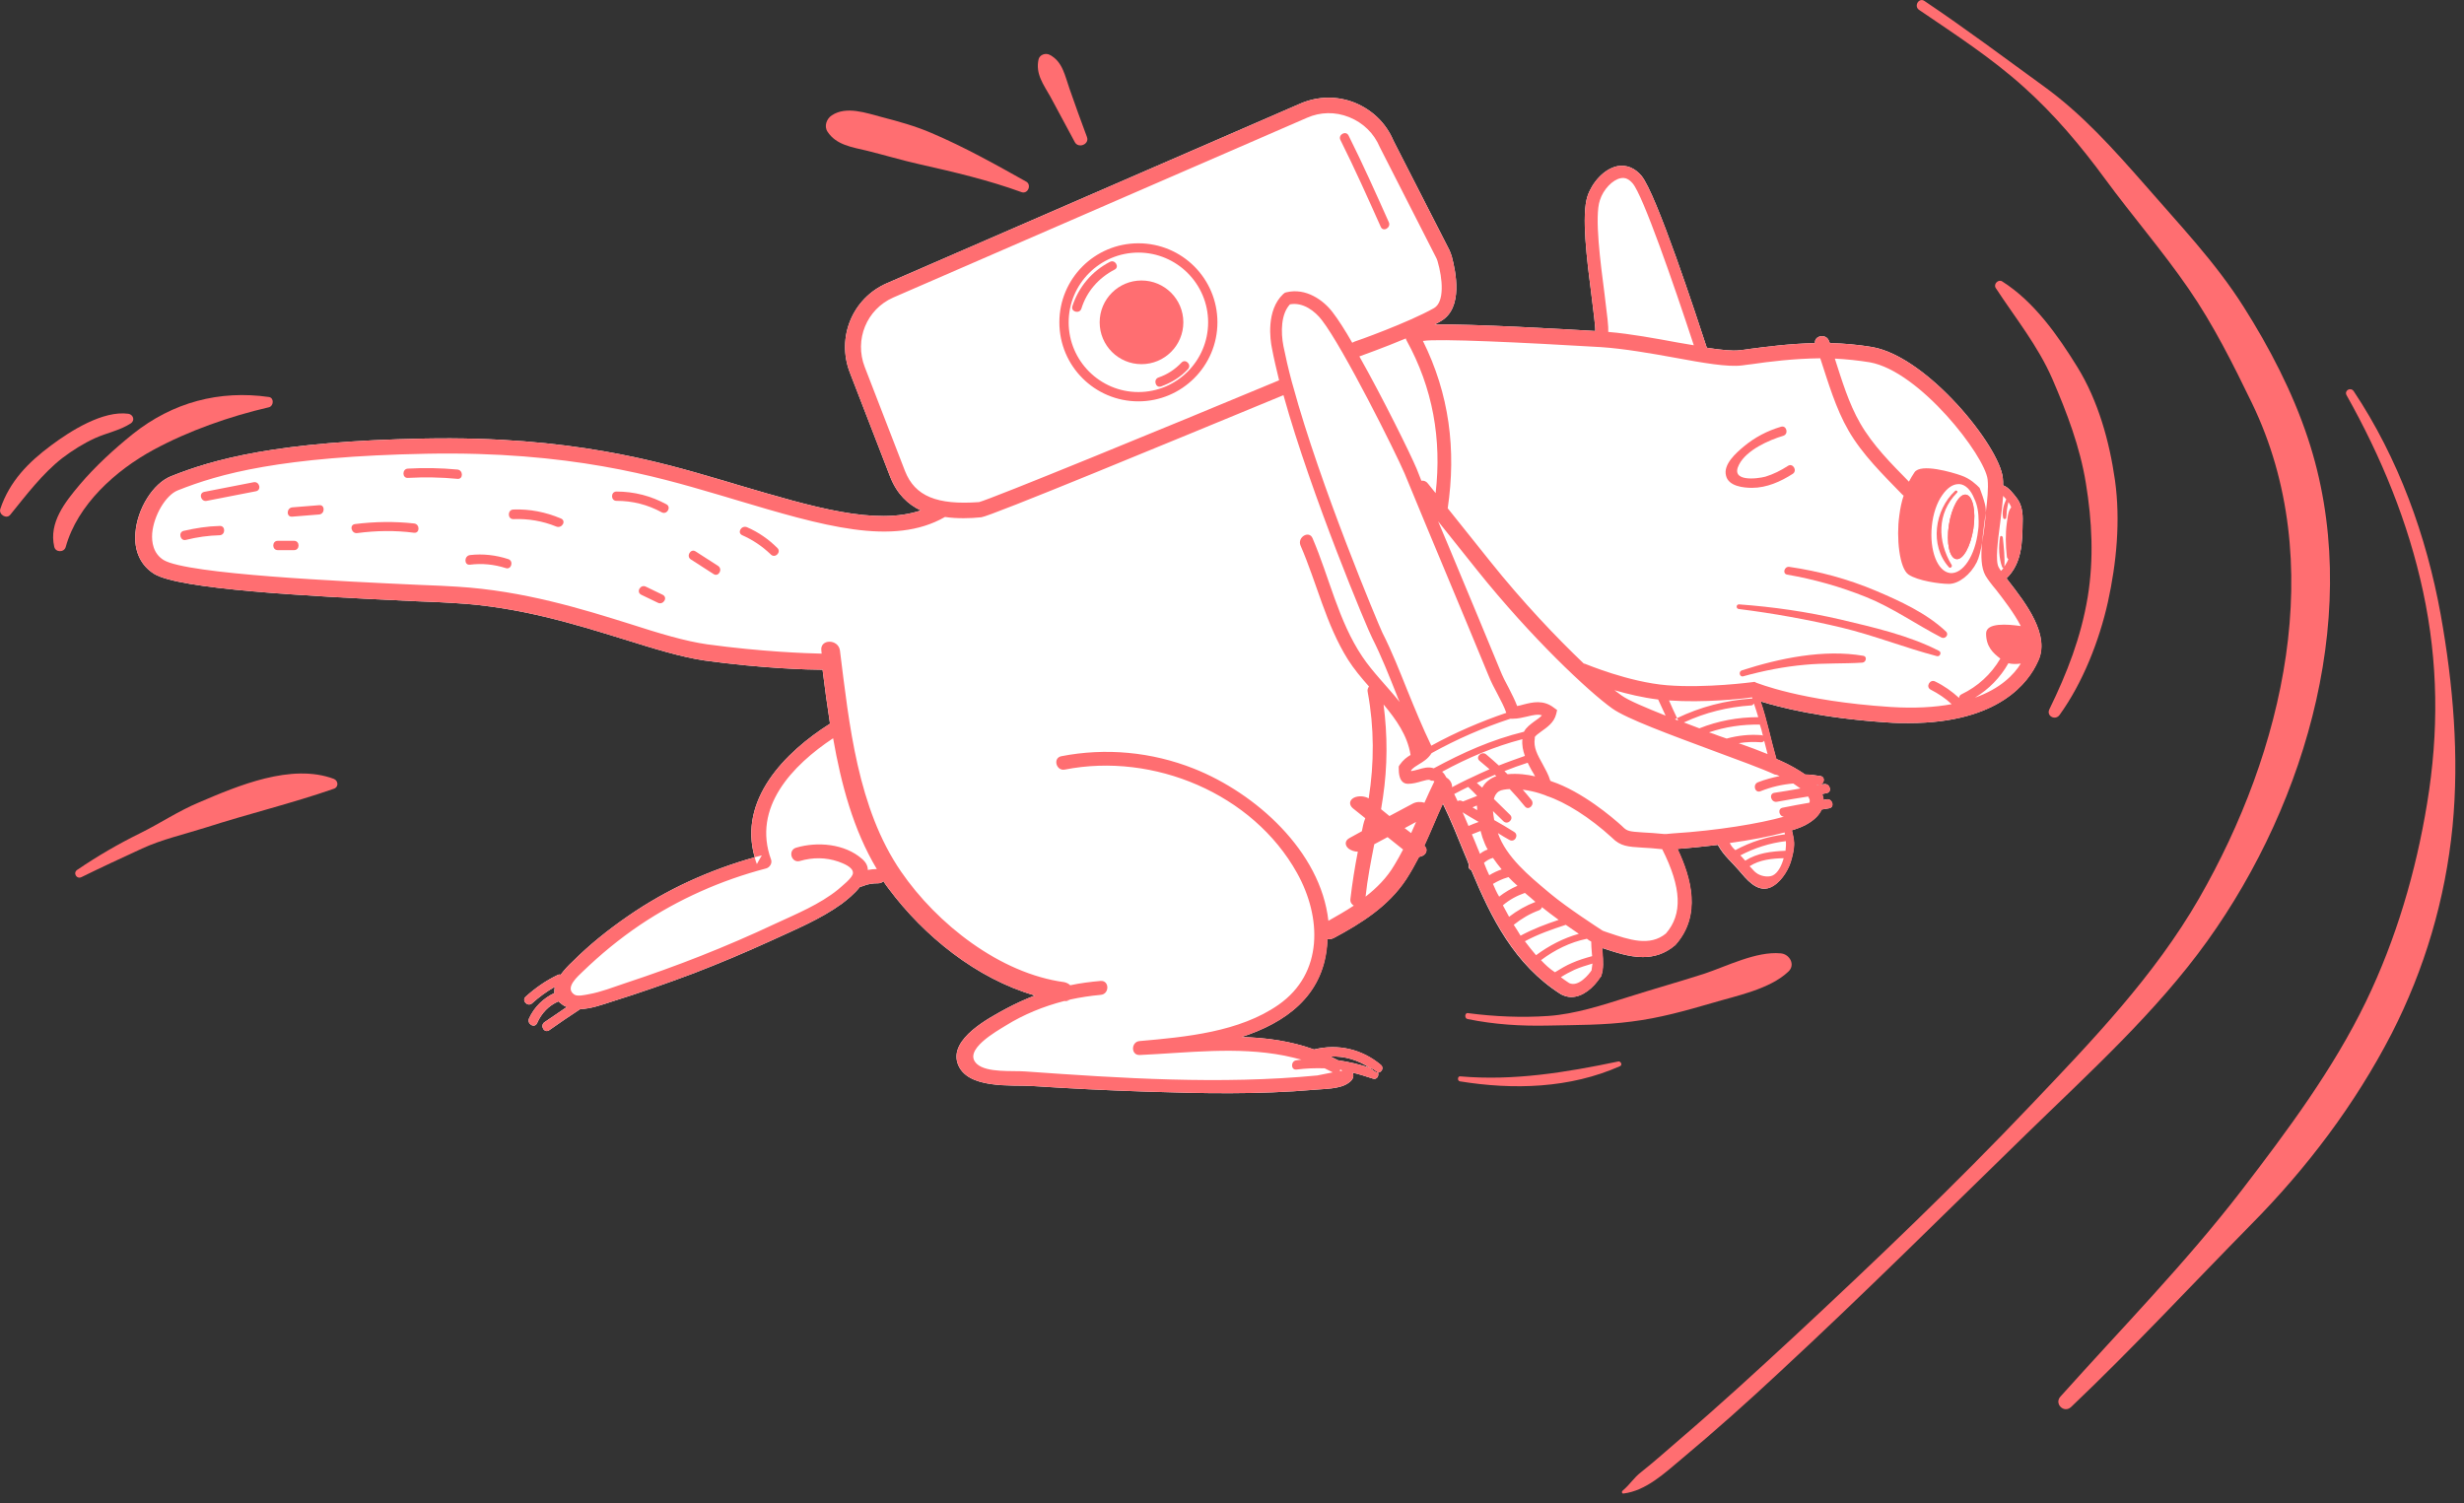 <?xml version="1.0" encoding="utf-8"?>
<!-- Generator: Adobe Illustrator 23.0.1, SVG Export Plug-In . SVG Version: 6.00 Build 0)  -->
<svg version="1.1" id="Capa_1" xmlns="http://www.w3.org/2000/svg" xmlns:xlink="http://www.w3.org/1999/xlink" x="0px" y="0px"
	 viewBox="0 0 795 485" style="enable-background:new 0 0 795 485;" xml:space="preserve">
<rect x="0" y="0" width="795" height="485" fill="#333333" stroke="none"/>
<style type="text/css">
	.st0{fill:#FFFFFF;}
	.st1{fill:#FF6E71;}
</style>
<g>
	<g>
		<path class="st0" d="M648,187.4c-0.2-0.3-0.4-0.5-0.6-0.8c5-4.9,5.1-11.5,5.2-18.2c0.1-2.8-0.2-5.5-1.9-7.7
			c-1.1-1.4-2.6-3.5-4.4-4.1c0-0.8,0-1.7-0.1-2.4c-1.1-10.3-24.3-39-42-42.2c-4.7-0.8-9.3-1.2-13.8-1.3c-0.1-0.2-0.2-0.5-0.3-0.7
			c-0.9-2.5-4.8-1.7-4.5,0.7c-8.4,0.2-15.8,1.2-21.2,1.9c-1.1,0.2-2.2,0.3-3.1,0.4c-2.3,0.3-6.1-0.1-10.6-0.8
			c-3.2-9.8-16.3-49.8-21.1-55.5c-2.1-2.5-4.8-3.6-7.7-3.1c-4.5,0.9-8.3,5.5-9.7,9.7c-2,6.1-0.2,20.5,1.3,32.1
			c0.6,4.8,1.3,10.2,1.2,11.4c-10.2-0.6-39.5-2.3-51.8-2.1c0.7-0.4,1.4-0.7,2-1.1c7.3-4.2,4.8-16,3.5-20.9c-0.2-0.7-0.5-1.4-0.8-2.1
			l-18-35.2c-2.4-5.7-6.9-10-12.6-12.3c-5.6-2.2-11.8-2.1-17.4,0.3l-133.5,58c-11,4.8-16.3,17.4-11.9,28.8l13,33.6
			c2.2,5.6,5.7,8.9,9.9,10.9c-14.6,4.9-34.5-1-58.9-8.2c-2.1-0.6-4.2-1.3-6.4-1.9c-19-5.6-47.7-14-94.8-13.1
			c-47.7,0.9-68.2,6.7-81.9,12.2c-5.7,2.3-10.8,10.4-11.4,18.2c-0.5,5.9,1.7,10.6,6.1,13.3c8.2,4.9,47.9,7.1,84.6,8.8
			c5.4,0.2,9.7,0.4,12.5,0.6c20.7,1.2,38.6,6.8,54.5,11.7c9.9,3.1,18.4,5.7,25.8,6.8c18.7,2.6,34.1,3,38.2,3
			c0.7,5.7,1.5,11.6,2.4,17.4c-14.7,9.3-29.6,24.6-24.3,43.1c-14.6,4.1-28.5,10.4-40.9,19c-6.4,4.4-12.5,9.3-18,14.8
			c-1.2,1.1-2.6,2.6-3.7,4.1c-0.3-0.1-0.7-0.1-1,0.1c-3.8,1.8-7.2,4.2-10.3,7c-1.4,1.3,0.7,3.4,2.1,2.1c2.2-2,4.7-3.8,7.3-5.3
			c-0.1,0.7-0.2,1.3-0.1,2c-3.6,1.7-6.5,4.5-8.2,8.2c-0.8,1.8,1.8,3.3,2.6,1.5c1.4-3.2,3.8-5.7,6.9-7c0.2,0.2,0.5,0.5,0.8,0.7
			c0.6,0.5,1.2,0.9,1.9,1.1c-2.4,1.6-4.8,3.3-7.2,4.9c-1.6,1.1-0.1,3.7,1.5,2.6c3.3-2.3,6.6-4.6,10-6.8c3.5-0.1,7.3-1.5,10.1-2.4
			c9-2.8,17.8-5.9,26.6-9.2c8.3-3.2,16.6-6.7,24.7-10.4c7.8-3.6,16.1-7,23-12c1.7-1.3,4.1-3.2,5.9-5.5c0.3,0,0.6-0.1,0.9-0.2
			c1.6-0.7,3.2-0.9,4.9-0.9c0.8,0,1.4-0.3,1.7-0.7c0.5,0.8,1.1,1.6,1.7,2.4c11.4,15.3,28.4,29.1,47.2,34.5c-3.1,1.2-6.2,2.6-9.2,4.2
			c-5.5,3-18.5,9.7-15.7,17.8c2.9,8.3,17.4,6.8,24,7.2c12.1,0.8,24.2,1.4,36.4,1.8c18.2,0.6,36.6,1,54.8-0.6
			c3.2-0.3,8.2-0.2,10.9-2.2c1.6-1.1,1.8-2.3,1.3-3.3c2.2,0.5,4.3,1.2,6.5,1.9c1.3,0.5,2.1-0.9,1.7-1.9h-0.1v0c-0.3,0-0.6-0.1-1-0.4
			c-0.5-0.4-1.1-0.8-1.6-1.2c-3.4-1.1-6.7-1.9-10.2-2.4c-0.2-0.1-0.4-0.2-0.6-0.3c-0.6-0.3-1.2-0.6-1.8-0.9
			c4.5-0.2,8.8,1.1,12.6,3.6c0.6,0.2,1.1,0.4,1.7,0.6c0.5,0.2,0.8,0.6,0.9,1c0,0,0,0,0,0c1.2,0,2.1-1.5,1-2.5
			c-6.1-5.1-13.8-6.9-21.5-5c0,0,0,0-0.1,0c-7.5-2.7-15.4-3.8-23.4-4c14.2-4.6,26.1-13.1,27.6-29.3c0.1-0.8,0.1-1.5,0.1-2.3
			c0.6,0.1,1.3,0,2-0.3c9-4.8,17.7-10.3,23.4-18.9c1.5-2.3,2.9-4.8,4.2-7.3c0.4-0.1,0.8-0.2,1.2-0.4c0.8-0.4,1.2-1.1,1.2-1.8
			c0-0.5-0.2-1-0.7-1.4c2.1-4.5,3.9-9.1,6-13.6c2.6,5.3,4.8,10.8,7,16.2c0.5,1.2,1,2.3,1.4,3.5c-0.3,0.8,0.1,1.5,0.8,1.8
			c6.4,15.3,13.8,30.4,28.9,40l0.2,0.1c1,0.5,2.1,0.8,3.1,0.8c3.7,0,7.2-3,9.4-6.4l0.2-0.2l0.1-0.3c0.8-2.3,0.6-4.9,0.4-7.4
			c0-0.5-0.1-1-0.1-1.5c0,0,0,0,0.1,0c4,1.3,8.5,2.9,13,2.9c3.6,0,7.1-1,10.4-3.8l0.2-0.2c8.4-9.5,5-21.6,0.6-30.9
			c4.2-0.3,8.7-0.8,13.1-1.3c0,0.1,0.1,0.2,0.1,0.3c1.8,3.2,4.2,5.1,6.6,7.9c2.4,2.8,5.8,7.2,10,5.6c3.1-1.2,5.7-5.1,6.7-8.2
			c0.6-2,1.2-4.3,1.1-6.4c-0.1-1.3-0.4-2.6-0.7-3.9c2.3-0.7,4.2-1.5,5.4-2.3c2.3-1.4,3.6-3,4.2-4.4c0.8-0.1,1.6-0.3,2.4-0.4
			c1.9-0.3,1.1-3.2-0.8-2.9c-0.3,0.1-0.6,0.1-1,0.2c0-0.6-0.2-1.3-0.4-1.9c0.5-0.1,0.9-0.2,1.4-0.3c1.9-0.3,1.1-3.2-0.8-2.9
			c-0.4,0-0.8,0.1-1.2,0.2c-0.2,0.1-0.3,0.1-0.5,0.1c0.2,0,0.4-0.1,0.5-0.1c1.3-0.5,1.6-2.6,0-2.8c-1.7-0.3-3.3-0.5-4.9-0.5
			c-2.2-1.5-4.9-3.1-8.3-4.6c-0.3-0.1-0.6-0.3-1-0.4c-1.8-6.2-3-12.5-5.1-18.6c6.1,1.9,19.5,5.4,40.9,6.8c2.5,0.2,4.8,0.2,7,0.2
			c29.3,0,38.7-13.5,41.5-19.7C661.8,205.1,653.5,194.5,648,187.4z M433.1,347.9c0,0,0,0-0.1-0.1
			C433.1,347.8,433.1,347.9,433.1,347.9z M586.6,253.3c0.1,0,0.2,0,0.3,0c-0.2,0-0.3,0.1-0.5,0.1c-0.1-0.1-0.1-0.2-0.2-0.2
			C586.3,253.2,586.5,253.2,586.6,253.3z"/>
		<path class="st1" d="M648,187.4c-0.2-0.3-0.4-0.5-0.6-0.8c5-4.9,5.1-11.5,5.2-18.2c0.1-2.8-0.2-5.5-1.9-7.7
			c-1.1-1.4-2.6-3.5-4.4-4.1l0,0c0-0.8,0-1.7-0.1-2.4c-1.1-10.3-24.3-39-42-42.2c-4.7-0.8-9.3-1.2-13.8-1.3
			c-0.1-0.2-0.2-0.5-0.3-0.7c-0.9-2.5-4.8-1.7-4.5,0.7c-8.4,0.2-15.8,1.2-21.2,1.9c-1.1,0.2-2.2,0.3-3.1,0.4
			c-2.3,0.3-6.1-0.1-10.6-0.8c-3.2-9.8-16.3-49.8-21.1-55.5c-2.1-2.5-4.8-3.6-7.7-3.1c-4.5,0.9-8.3,5.5-9.7,9.7
			c-2,6.1-0.2,20.5,1.3,32.1c0.6,4.8,1.3,10.2,1.2,11.4c-10.2-0.6-39.5-2.3-51.8-2.1c0.7-0.4,1.4-0.7,2-1.1c7.3-4.2,4.8-16,3.5-20.9
			c-0.2-0.7-0.5-1.4-0.8-2.1l-18-35.2c-2.4-5.7-6.9-10-12.6-12.3c-5.6-2.2-11.8-2.1-17.4,0.3l-133.5,58c-11,4.8-16.3,17.4-11.9,28.8
			l13,33.6c2.2,5.6,5.7,8.9,9.9,10.9c-14.6,4.9-34.5-1-58.9-8.2c-2.1-0.6-4.2-1.3-6.4-1.9c-19-5.6-47.7-14-94.8-13.1
			c-47.7,0.9-68.2,6.7-81.9,12.2c-5.7,2.3-10.8,10.4-11.4,18.2c-0.5,5.9,1.7,10.6,6.1,13.3c8.2,4.9,47.9,7.1,84.6,8.8
			c5.4,0.2,9.7,0.4,12.5,0.6c20.7,1.2,38.6,6.8,54.5,11.7c9.9,3.1,18.4,5.7,25.8,6.8c18.7,2.6,34.1,3,38.2,3
			c0.7,5.7,1.5,11.6,2.4,17.4c-14.7,9.3-29.6,24.6-24.3,43.1c0.8-0.2,1.5-0.4,2.3-0.6c-0.5,0.9-1.1,1.8-1.6,2.8
			c-0.3-0.7-0.5-1.4-0.7-2.2c-14.6,4.1-28.5,10.4-40.9,19c-6.4,4.4-12.5,9.3-18,14.8c-1.2,1.1-2.6,2.6-3.7,4.1
			c-0.3-0.1-0.7-0.1-1,0.1c-3.8,1.8-7.2,4.2-10.3,7c-1.4,1.3,0.7,3.4,2.1,2.1c2.2-2,4.7-3.8,7.3-5.3c-0.1,0.7-0.2,1.3-0.1,2
			c-3.6,1.7-6.5,4.5-8.2,8.2c-0.8,1.8,1.8,3.3,2.6,1.5c1.4-3.2,3.8-5.7,6.9-7c0.2,0.2,0.5,0.5,0.8,0.7c0.6,0.5,1.2,0.9,1.9,1.1
			c-2.4,1.6-4.8,3.3-7.2,4.9c-1.6,1.1-0.1,3.7,1.5,2.6c3.3-2.3,6.6-4.6,10-6.8c3.5-0.1,7.3-1.5,10.1-2.4c9-2.8,17.8-5.9,26.6-9.2
			c8.3-3.2,16.6-6.7,24.7-10.4c7.8-3.6,16.1-7,23-12c1.7-1.3,4.1-3.2,5.9-5.5c0.3,0,0.6-0.1,0.9-0.2c1.6-0.7,3.2-0.9,4.9-0.9
			c0.8,0,1.4-0.3,1.7-0.7c0.5,0.8,1.1,1.6,1.7,2.4c11.4,15.3,28.4,29.1,47.2,34.5c-3.1,1.2-6.2,2.6-9.2,4.2
			c-5.5,3-18.5,9.7-15.7,17.8c2.9,8.3,17.4,6.8,24,7.2c12.1,0.8,24.2,1.4,36.4,1.8c18.2,0.6,36.6,1,54.8-0.6
			c3.2-0.3,8.2-0.2,10.9-2.2c1.6-1.1,1.8-2.3,1.3-3.3c2.2,0.5,4.3,1.2,6.5,1.9c1.3,0.5,2.1-0.9,1.7-1.9c-0.3,0-0.7-0.1-1.1-0.4
			c-0.5-0.4-1.1-0.8-1.6-1.2c-3.4-1.1-6.7-1.9-10.2-2.4l0,0c-0.2-0.1-0.4-0.2-0.6-0.3c-0.6-0.3-1.2-0.6-1.8-0.9
			c4.5-0.2,8.8,1.1,12.6,3.6c0.6,0.2,1.1,0.4,1.7,0.6c0.5,0.2,0.8,0.6,0.9,1c1.2,0,2.2-1.5,1.1-2.5c-6.1-5.1-13.8-6.9-21.5-5
			c0,0,0,0-0.1,0c-7.5-2.7-15.4-3.8-23.4-4c14.2-4.6,26.1-13.1,27.6-29.3c0.1-0.8,0.1-1.5,0.1-2.3c0.6,0.1,1.3,0,2-0.3
			c9-4.8,17.7-10.3,23.4-18.9c1.5-2.3,2.9-4.8,4.2-7.3c0.4-0.1,0.8-0.2,1.2-0.4c0.8-0.4,1.2-1.1,1.2-1.8c0-0.5-0.2-1-0.7-1.4
			c2.1-4.5,3.9-9.1,6-13.6c2.6,5.3,4.8,10.8,7,16.2c0.5,1.2,1,2.3,1.4,3.5c-0.3,0.8,0.1,1.5,0.8,1.8c6.4,15.3,13.8,30.4,28.9,40
			l0.2,0.1c1,0.5,2.1,0.8,3.1,0.8c3.7,0,7.2-3,9.4-6.4l0.2-0.2l0.1-0.3c0.8-2.3,0.6-4.9,0.4-7.4c0-0.5-0.1-1-0.1-1.5c0,0,0,0,0.1,0
			c4,1.3,8.5,2.9,13,2.9c3.6,0,7.1-1,10.4-3.8l0.2-0.2c8.4-9.5,5-21.6,0.6-30.9c4.2-0.3,8.7-0.8,13.1-1.3c0,0.1,0.1,0.2,0.1,0.3
			c1.8,3.2,4.2,5.1,6.6,7.9c2.4,2.8,5.8,7.2,10,5.6c3.1-1.2,5.7-5.1,6.7-8.2c0.6-2,1.2-4.3,1.1-6.4c-0.1-1.3-0.4-2.6-0.7-3.9
			c2.3-0.7,4.2-1.5,5.4-2.3c2.3-1.4,3.6-3,4.2-4.4c0.8-0.1,1.6-0.3,2.4-0.4c1.9-0.3,1.1-3.2-0.8-2.9c-0.3,0.1-0.6,0.1-1,0.2l0,0
			c0-0.6-0.2-1.3-0.4-1.9c0.5-0.1,0.9-0.2,1.4-0.3c1.9-0.3,1.1-3.2-0.8-2.9c-0.7,0.1-1.5,0.3-2.2,0.4c-0.1-0.1-0.1-0.2-0.2-0.2
			c0.1,0,0.3,0,0.4,0.1c1.9,0.3,2.7-2.6,0.8-2.9c-1.7-0.3-3.3-0.5-4.9-0.5l0,0c-2.2-1.5-4.9-3.1-8.3-4.6c-0.3-0.1-0.6-0.3-1-0.4
			c-1.8-6.2-3-12.5-5.1-18.6c6.1,1.9,19.5,5.4,40.9,6.8c2.5,0.2,4.8,0.2,7,0.2c29.3,0,38.7-13.5,41.5-19.7
			C661.8,205.1,653.5,194.5,648,187.4z M433,347.8c0.1,0,0.1,0.1,0.1,0.1S433.1,347.9,433,347.8z M433.1,345.5c0,0-0.3,0-0.8,0.1
			C432.3,345.1,432.5,344.9,433.1,345.5z M645.3,169.1c0.4-3.1,0.8-6.2,1-9.1c0.3,0.3,0.6,0.7,1,1.1c-0.9,1.9-1.4,4-1,6
			c0.1,0.5,0.9,0.5,1,0c0.2-1.2,0.1-2.4,0.4-3.6c0.1-0.5,0.2-1,0.3-1.5c0.4,0.6,0.7,1.1,0.8,1.4c0,0.1,0.1,0.2,0.1,0.3
			c-1.1,1.3-1.1,3.2-1.4,5c-0.5,3.6-0.4,7.2,0,10.8c0,0.4,0.2,0.7,0.5,0.9c-0.3,0.8-0.8,1.6-1.3,2.4c0.2-3-0.2-6.4-0.5-9.4
			c-0.1-0.5-0.8-0.7-0.9-0.1c-0.5,3-0.4,6.8,0.7,9.7c0.1,0.2,0.3,0.3,0.4,0.3c-0.2,0.3-0.5,0.6-0.8,0.9c-0.3-0.4-0.5-0.8-0.7-1.1
			C643.7,181.1,644.6,174.5,645.3,169.1z M603.3,116.9c16.1,2.9,37.1,30.1,38,37.8c0.3,2.9-0.1,6.7-0.6,10.7c0-0.5,0-0.8,0-1
			c0-2-2-7-2-7c-1-1-3-3-6-4c-2.8-1-13-4-15-1c-0.6,0.9-1.2,1.9-1.8,3c-5.7-5.8-11.6-11.7-15.7-18.8c-3.7-6.4-5.9-13.8-8.2-20.9
			C595.8,115.9,599.6,116.3,603.3,116.9z M638.4,168.2c0,1,0,2-0.2,3.1c-0.9,8-4.9,14-9,13.6c-4.1-0.5-6.7-7.3-5.9-15.2
			c0.4-3.9,1.6-7.5,3.4-10c1.6-2.3,3.4-3.5,5.2-3.5c0.1,0,0.3,0,0.4,0c1.9,0.2,3.6,1.9,4.7,4.7C638,162.9,638.4,165.5,638.4,168.2z
			 M516.2,64.6c1.1-3.5,4.1-6.6,6.7-7.1c1.5-0.3,2.7,0.3,3.9,1.7c3.3,3.9,13.1,32.1,19.7,52.2c-1.7-0.3-3.5-0.6-5.3-0.9
			c-7.1-1.3-15.1-2.8-22.3-3.4c0.1-1.7-0.3-5-1.2-12.2C516.4,84.9,514.4,69.8,516.2,64.6z M292,152l-13-33.6
			c-3.4-8.8,0.6-18.6,9.2-22.4l133.5-58c4.3-1.9,9.1-2,13.6-0.2s8,5.2,9.9,9.7L463.3,83c0.2,0.4,0.4,0.8,0.5,1.2
			c1.7,5.8,2.3,13.2-1.1,15.2c-8.3,4.7-25.4,10.8-25.6,10.8c-0.3,0.1-0.6,0.3-0.8,0.4c-2.4-4.2-4.6-7.6-6.3-9.8c-3-4-8.7-8-14.9-6.5
			c-0.1,0-0.2,0-0.3,0.1h-0.1c-0.1,0-0.1,0.1-0.2,0.1c0,0-0.1,0-0.1,0.1c-0.1,0.1-0.2,0.1-0.3,0.2l-0.1,0.1
			c-5.5,5.2-4.2,14.7-3.6,17.5c0.6,3.2,1.4,6.6,2.3,10.3c-37.2,15.5-92.6,38.2-96.8,39.3C302.3,163,295.2,160.1,292,152z
			 M491.7,236.1L491.7,236.1c-10.5,2.6-19.7,6.7-29.1,11.8c-1.7-0.6-3.4-0.1-5.1,0.4c-0.7,0.2-1.5,0.4-2.2,0.5c0-0.1,0-0.2,0-0.3
			c0.7-0.8,1.5-1.3,2.5-1.9c1.3-0.8,2.9-1.7,4.1-3.6l0,0c8.1-4.5,16.6-8.2,25.4-11.1h0.9c1.6,0,3.1-0.4,4.5-0.7
			c2-0.5,3.5-0.8,4.8-0.4c-0.6,0.7-1.5,1.3-2.5,2C493.8,233.7,492.4,234.7,491.7,236.1z M495.3,250.5c-2.5-0.6-5.6-1-8.9-0.7
			c-0.3-0.3-0.7-0.7-1-1c2.5-1,5-1.9,7.5-2.7c0.4,0.9,0.9,1.7,1.3,2.5C494.6,249.2,494.9,249.8,495.3,250.5z M461.8,240.6
			c-2.8-5.8-5.3-11.9-7.7-17.8c-2.5-6.2-5-12.6-8.1-18.7c-1.2-2.5-20.1-47.5-28.8-79.5c-0.1-0.5-0.3-0.9-0.4-1.4
			c-1.1-4.1-2-8-2.7-11.5c-0.9-4.6-0.8-10.4,2.1-13.5c4.2-0.8,8.1,2.2,10.3,5.1c6.9,8.9,23.8,42.7,26.7,49.5
			c4.5,11,9.1,21.9,13.5,32.5s9,21.5,13.5,32.5c0.9,2.3,2,4.3,3,6.2c1.1,2.1,2.2,4.2,2.8,6C477.8,232.8,469.6,236.3,461.8,240.6z
			 M463.2,159.1l-2.5-3.1c-0.5-0.7-1.3-1-2.1-0.9c-0.5-1.3-1-2.5-1.5-3.8c-2.1-5-10.9-22.8-18.5-36.3c0.5-0.2,7.6-2.7,15-5.8
			c0,0.2,0.1,0.4,0.2,0.6C462.3,125.2,465.2,141.7,463.2,159.1z M280,280.7c0-1.3-0.6-2.5-1.9-3.6c-5.6-4.9-14.4-5.6-21.2-3.6
			c-2.8,0.8-1.6,5.1,1.2,4.3c4.1-1.2,8.3-1.2,12.4,0.2c1.3,0.5,4.8,1.7,4.7,3.7c0,1.5-3.7,4.3-4.8,5.3c-5.9,4.8-13.5,7.9-20.4,11.1
			c-15.7,7.4-31.8,13.7-48.2,19.1c-3.9,1.3-7.9,2.9-11.9,3.6c-1.1,0.2-3.6,0.8-4.6,0.1c-3.3-2.2,1.3-6,2.7-7.4
			c5.7-5.5,11.9-10.6,18.4-15c12.5-8.4,26.3-14.5,40.8-18.3c1.1-0.3,2-1.6,1.6-2.8c-6.2-16.9,6.9-30.5,20-39.2
			c2.6,14.8,6.5,29.5,14.1,42.2C281.9,280.4,281,280.5,280,280.7z M439.4,268.2l-4,2.2c-1.5,0.8-1.6,2.3-0.3,3.4c0.8,0.6,1.9,1,3,1
			l0,0c-1,5.1-1.8,10.2-2.4,15.3c-0.1,1,0.4,1.7,1.1,2.1c-2.7,1.8-5.4,3.3-8.2,4.9c-2.5-22.5-23.5-41.2-43.4-49.1
			c-13.6-5.4-28.5-6.8-42.8-4c-2.8,0.6-1.6,4.9,1.2,4.3c28.5-5.6,60.6,7.7,74.9,33.4c7.9,14.2,8.6,32.3-6,42.5
			c-12.6,8.8-30,10.4-44.8,11.7c-2.8,0.2-2.9,4.6,0,4.5c15.5-0.7,31.3-2.8,46.7,0.2c1.8,0.4,3.7,0.8,5.5,1.3
			c-0.5,0.1-1.1,0.1-1.6,0.2c-1.9,0.2-1.9,3.2,0,3c3.1-0.4,6.1-0.5,9.1-0.4c0.9,0.4,1.7,0.9,2.6,1.3c-2.1,0.4-4.5,0.9-5,1
			c-31.1,3-63.3,0.9-94.3-1.3c-4-0.3-12.3,0.5-15.5-2.4c-4.8-4.4,6.4-10.6,9.3-12.4c5.8-3.6,12.2-6.2,18.8-7.9l0,0
			c0.7-0.2,1.3-0.3,2-0.5l0,0c3.2-0.7,6.5-1.2,9.8-1.5c2.9-0.2,2.9-4.7,0-4.5c-3.3,0.3-6.6,0.7-9.8,1.4c-0.5-0.5-1.1-0.8-1.9-1
			c-20.8-2.8-41.1-18.8-52.7-35.7c-14-20.4-16.7-47.4-19.7-71.3c-0.5-3.8-6.5-3.8-6,0c0,0.3,0.1,0.7,0.1,1l0,0
			c-4.9-0.1-19.3-0.6-36.9-3c-7.1-1-15.4-3.5-25-6.6c-15.3-4.8-34.4-10.7-55.6-12c-2.9-0.2-7.2-0.4-12.6-0.6
			c-24.2-1.1-74.5-3.4-82.2-8c-3.4-2.1-3.9-5.8-3.7-8.6c0.5-5.8,4.4-12.4,8.3-13.9c13.3-5.3,33.2-10.9,80.1-11.8
			c46.3-0.9,74.5,7.4,93.2,12.9c2.2,0.6,4.3,1.3,6.4,1.9c28.5,8.5,51,15.2,67.8,5.6c2,0.3,4,0.4,6,0.4c1.9,0,3.9-0.1,5.7-0.3
			c2.7-0.2,61.4-24.5,97.5-39.4c9,32.4,27.3,75.9,28.6,78.3c3,5.9,5.5,12.3,7.9,18.3c0.3,0.8,0.6,1.6,1,2.4c-4-5-8.7-9.6-12.1-14.7
			c-7.7-11.5-10.6-25.5-16-38.1c-1.1-2.7-5-0.4-3.9,2.3c5.3,12.2,8.2,25.5,15.3,36.8c1.9,3,4.3,5.9,6.8,8.7
			c-0.4,0.5-0.6,1.2-0.4,1.9c2.1,11.4,2.1,22.8,0.3,34.2c-1.4-0.8-3.4-0.9-4.8-0.2c-1.5,0.8-1.6,2.3-0.3,3.4l4,3.2
			C439.9,265.5,439.7,266.8,439.4,268.2z M449.9,279.1c-2.4,4.1-5.7,7.4-9.3,10.2c0.6-5.7,1.7-11.3,2.8-16.9l4.3-2.3l5,4
			C451.8,275.8,450.9,277.5,449.9,279.1z M455.3,268.8l-2.1-1.6l3.7-2C456.4,266.4,455.8,267.6,455.3,268.8z M459.6,259
			c-1.3-0.4-2.7-0.3-3.8,0.3l-7.5,4l-2.7-2.2c0.2-1.3,0.4-2.5,0.6-3.8c1.5-10.1,1.5-20,0.2-30c4.1,4.9,7.7,10,8.7,16.2
			c0,0,0,0,0,0.1c-1.2,0.7-2.4,1.6-3.5,3.2l-0.3,0.5v0.6c0,1.2,0,5,3,5c1.5,0,3-0.4,4.3-0.8c1.1-0.3,2.4-0.7,2.8-0.4l0.4,0.2h0.5
			c0.2,0,0.3,0.1,0.5,0.2C461.7,254.4,460.6,256.7,459.6,259z M466.7,250.9c-0.4-0.7-0.8-1.4-1.4-1.9c8.3-4.5,16.7-8.1,25.9-10.5
			c-0.2,2,0.2,3.7,0.8,5.4c-2.8,1-5.7,2-8.4,3.1c-1.3-1.2-2.7-2.4-4.1-3.6c-1.5-1.2-3.6,0.9-2.1,2.1c1.1,0.9,2.1,1.8,3.2,2.7
			c-2,0.9-4.1,1.8-6.1,2.8l0,0c-0.4,0.2-0.7,0.3-1.1,0.5c-1.6,0.8-3.3,1.6-4.9,2.5C468.6,252.8,467.8,251.5,466.7,250.9z
			 M476.5,252.6c1.9-0.9,3.9-1.8,5.8-2.6c0.2,0.1,0.3,0.3,0.5,0.4c-1.9,0.7-3.5,1.9-4.5,3.6c0,0.1,0,0.1-0.1,0.1
			C477.6,253.6,477,253.1,476.5,252.6z M476.6,261.4c-0.5-0.3-1-0.6-1.5-0.9c0.5-0.2,1-0.4,1.4-0.6
			C476.6,260.5,476.6,260.9,476.6,261.4z M470.3,258.5c-0.4-0.8-0.7-1.5-1.1-2.3c1.5-0.8,3-1.6,4.5-2.3c1,1,2,1.9,2.9,2.9
			c-1.5,0.6-3.1,1.2-4.6,1.8c0,0-0.1-0.1-0.2-0.1C471.2,258.2,470.7,258.2,470.3,258.5z M473.8,266.5c-0.6-1.5-1.3-3-1.9-4.4
			c1.7,1.1,3.5,2.1,5.2,3.1l0,0l0,0C476,265.6,474.9,266,473.8,266.5z M476.8,273.8c-0.6-1.5-1.2-3-1.9-4.6c0.9-0.4,1.9-0.7,2.8-1.1
			c0.2,0.7,0.4,1.4,0.6,2.1c0.5,1.4,1,2.7,1.7,3.9c-0.9,0.3-1.8,0.8-2.5,1.4C477.3,275,477.1,274.4,476.8,273.8z M478.8,278.4
			c0.8-0.7,1.8-1.3,2.9-1.6c0.9,1.3,1.8,2.5,2.8,3.7c-1.4,0.5-2.7,1.1-4,1.9C479.9,281.1,479.3,279.8,478.8,278.4z M481.7,285.2
			c1.5-0.9,3-1.6,4.7-2.1c0.1,0,0.2-0.1,0.3-0.1c0.9,1,1.9,1.9,2.9,2.8c-2.1,0.9-4.1,2.1-5.9,3.5C482.9,288,482.3,286.6,481.7,285.2
			z M484.9,292.1c2.1-1.8,4.5-3.1,7.1-4c1.2,1,2.4,2,3.4,2.9c-3.1,1.2-5.9,2.8-8.5,4.8C486.2,294.6,485.6,293.3,484.9,292.1z
			 M488.4,298.4c2.5-2,5.2-3.6,8.2-4.7c0.5-0.2,0.8-0.6,0.9-1c1.6,1.3,3.5,2.7,5.4,4.1c-4.2,1.4-8.2,2.9-12.3,5.1
			C489.9,300.7,489.2,299.6,488.4,298.4z M492,303.7c4.3-2.3,8.6-3.8,13.2-5.3c1.5,1,2.9,2,4.2,2.9c-5,1.4-9.6,3.8-13.8,6.9
			C494.4,306.8,493.2,305.3,492,303.7z M497.2,309.8c4.4-3.3,9.4-5.8,14.8-6.9c0.5,0.4,1,0.7,1.4,0.9c0,1.2,0.1,2.4,0.2,3.6
			c0,0.4,0.1,0.8,0.1,1.1c-2.2,0.6-4.5,1.3-6.5,2.2c-1.9,0.8-3.7,1.9-5.5,3C500,312.6,498.6,311.3,497.2,309.8z M513.5,313.1
			c-0.8,1.2-4.2,5.5-7.2,4.1c-0.9-0.6-1.8-1.2-2.7-1.9c1.4-0.9,2.9-1.7,4.4-2.4c1.8-0.8,3.8-1.4,5.8-2
			C513.7,311.7,513.6,312.5,513.5,313.1z M537.5,301.2c-5.2,4.3-11.9,2-18.4-0.2c-0.7-0.2-1.4-0.5-2-0.7
			c-1.7-1.1-11.4-7.4-16.7-11.8l-1.2-1c-5.6-4.7-13.3-11-15.9-18.7c1.2,0.8,2.5,1.5,3.7,2.2c1.7,1,3.2-1.6,1.5-2.6
			c-2.1-1.3-4.2-2.6-6.4-3.8c-0.2-1-0.3-2-0.4-2.9c1.1,1.1,2.3,2.2,3.4,3.3c1.4,1.3,3.5-0.8,2.1-2.1c-1.7-1.7-3.5-3.4-5.2-5.1
			c0.1-0.5,0.3-0.9,0.5-1.3c0.6-1,1.4-1.5,2.7-1.7c0.6-0.1,1.3-0.2,1.9-0.2c1.7,1.8,3.3,3.6,4.9,5.6c1.2,1.5,3.3-0.6,2.1-2.1
			c-0.9-1.1-1.8-2.2-2.8-3.3c4.2,0.5,7.5,1.9,7.5,1.9l0.2,0.1c6.1,2,14,7,21,13.4l0.1,0.1c2.8,2.8,5.1,2.9,9.9,3.2
			c1.7,0.1,3.7,0.2,6.3,0.5C542.6,286.5,542.9,295,537.5,301.2z M558.1,272c6.6-0.9,12.8-2.1,17.7-3.4c0,0.2,0.1,0.4,0.1,0.6
			c-5.6,0.7-11,2.4-16,5.1C559.2,273.7,558.6,273,558.1,272z M571.9,282.5c-1.6,0.7-4.1,0.1-5.3-0.9c-0.6-0.4-1.1-1.1-1.6-1.6
			c-0.2-0.2-0.3-0.3-0.5-0.5c3.2-2.1,7.2-2.5,11-2.6C574.9,279.1,573.7,281.7,571.9,282.5z M576.1,274.4v0.1
			c-4.6,0.2-9.1,0.7-13,3.2c-0.3-0.3-0.6-0.7-0.9-1c-0.2-0.2-0.4-0.5-0.7-0.7c4.6-2.4,9.5-4,14.7-4.6
			C576.3,272.5,576.2,273.4,576.1,274.4z M574.2,250.4c-2.4,0.5-4.7,1.1-7,2c-1.8,0.7-1,3.6,0.8,2.9c3.5-1.4,7-2.2,10.6-2.5
			c0.9,0.6,1.6,1.1,2.3,1.6c-2.8,0.5-5.6,1-8.4,1.4c-1.9,0.3-1.1,3.2,0.8,2.9c3.4-0.6,6.7-1.2,10.1-1.7c0.3,0.5,0.5,1,0.5,1.3
			c0,0.2,0,0.4-0.1,0.7c-2.9,0.5-5.7,1-8.6,1.6c-1.8,0.3-1.2,2.9,0.4,2.9c-7.8,2.2-21.5,4.5-35.9,5.4c-0.4,0-0.7,0.1-1.1,0.1
			c-0.6,0.1-1.2,0.1-1.6,0.1c-2.8-0.3-5-0.4-6.7-0.5c-4.7-0.3-5.3-0.4-6.8-1.9l-0.1-0.1l-0.1-0.1c-3-2.7-12.8-11.1-22.7-14.4
			c-0.1,0-0.2-0.1-0.4-0.2c-0.6-2-1.6-3.7-2.5-5.4c-1.6-2.9-3-5.3-2.5-8.3v-0.3c0-0.4,1.3-1.3,2.1-1.9c1.8-1.3,4.1-2.8,4.8-5.6
			l0.3-1.3l-1.1-0.8c-3.4-2.6-6.9-1.7-9.7-1c-0.7,0.2-1.4,0.4-2.1,0.5c-0.7-1.9-1.7-3.8-2.7-5.8c-1-1.8-2-3.8-2.8-5.8
			c-4.5-11-9.1-21.9-13.5-32.5c-2.1-5.1-4.3-10.3-6.5-15.5l12.7,15.9c17.3,21.6,35.8,39,43.5,44.5c4.6,3.3,18.8,8.5,32.5,13.6
			c8.1,3,15.8,5.8,19.9,7.7C573.3,250,573.7,250.2,574.2,250.4z M520.9,222.7c4.2,1.2,9.1,2.4,14.1,3c0.8,1.7,1.6,3.5,2.4,5.2
			c-6.5-2.6-12-4.9-14.2-6.5C522.5,223.9,521.8,223.4,520.9,222.7z M565,225.4c-8.4,0.6-16.4,2.7-23.9,6.3c0.1,0.3,0.2,0.5,0.4,0.8
			c-0.4-0.1-0.7-0.3-1.1-0.4c0.2-0.1,0.5-0.3,0.7-0.4c-0.9-1.9-1.8-3.8-2.6-5.7c11.2,0.8,23.4-0.5,26.8-1c0,0.1,0.1,0.2,0.1,0.4
			C565.2,225.4,565.1,225.4,565,225.4z M565.9,227c0.5,1.5,1,3,1.4,4.4c-6.6,0-13,1.2-19,3.6c-1.7-0.6-3.3-1.3-5-1.9
			c6.9-3.2,14.1-5,21.8-5.5C565.4,227.6,565.7,227.3,565.9,227z M569.2,239c0.4,1.4,0.7,2.9,1.1,4.3c-2.7-1.1-5.9-2.3-9.3-3.5
			c2.4-0.4,4.8-0.5,7.2-0.3C568.7,239.5,569,239.3,569.2,239z M568.8,237.4c-0.1-0.1-0.3-0.2-0.5-0.2c-3.8-0.3-7.5,0.1-11.2,1.1
			c-0.8-0.3-1.7-0.6-2.6-0.9c-1-0.4-2.1-0.8-3.1-1.1c5.3-1.8,10.8-2.6,16.4-2.5C568.2,234.9,568.5,236.1,568.8,237.4z M632.1,225.2
			c-2.3-2.1-4.8-3.9-7.7-5.3c-1.7-0.9-3.2,1.7-1.5,2.6c2.5,1.3,4.8,2.8,6.8,4.7c-5.4,1-11.9,1.4-19.8,0.9c-29.1-1.9-43-7.8-43.2-7.8
			l-0.6-0.3l-0.7,0.1c-0.1,0-14.9,2-27.5,1c-12.4-1-26.1-6.8-26.2-6.8c-0.2-0.1-0.5-0.2-0.7-0.2l0,0c-8.6-8.2-19.7-19.8-30.3-33.1
			l-13.6-17c2.8-18.9,0.5-36.9-8-54h0.1c4.7-0.8,32.2,0.5,57.4,2c7.4,0.5,16,2,23.7,3.4c9.2,1.7,17.2,3.1,21.8,2.5
			c0.9-0.1,2-0.3,3.1-0.4c5.5-0.8,13.4-1.8,22.1-1.9c2.6,7.9,5,16.2,9.1,23.3c4.5,7.8,11.1,14.2,17.3,20.6c0.2,0.2,0.3,0.3,0.5,0.4
			c-0.6,1.8-1.1,4-1.4,6.5c-1,7,0,17,3,19s10,3,13,3c3.2,0,7-3,9-7c0.7-1.4,1.3-3.8,1.7-6.3c0.2-2.1,0.5-4.4,0.8-6.8
			c0.1-1,0.3-2,0.4-2.9c-0.1,2-0.5,6-1.2,9.7c-0.4,4.4-0.3,8.1,1.1,10.6c0.7,1.2,1.9,2.8,3.5,4.7c2.4,3.1,5.8,7.5,7.9,11.6
			c-4.2-0.6-11.2-1.2-11.2,2.4c0,4.2,2.2,6.3,4.6,8.1c-3,5.1-7.3,9-12.5,11.5C632.3,224.3,632.1,224.7,632.1,225.2z M637.2,225.1
			c4.5-2.7,8.2-6.5,10.8-11.1c1.2,0.3,2.6,0.3,4,0.1C649.8,217.7,645.4,222.2,637.2,225.1z"/>
		<path class="st1" d="M367.3,129.5c-14.1,0-25.5-11.4-25.5-25.5s11.4-25.5,25.5-25.5s25.5,11.4,25.5,25.5S381.3,129.5,367.3,129.5z
			 M367.3,81.5c-12.4,0-22.5,10.1-22.5,22.5s10.1,22.5,22.5,22.5s22.5-10.1,22.5-22.5S379.7,81.5,367.3,81.5z"/>
		<circle class="st1" cx="368.3" cy="104" r="13.5"/>
		<path class="st1" d="M358.1,84.5c-5.8,3-10.1,8.1-12.1,14.3c-0.6,1.8,2.3,2.6,2.9,0.8c1.7-5.5,5.5-9.9,10.7-12.6
			C361.3,86.2,359.8,83.6,358.1,84.5L358.1,84.5z"/>
		<path class="st1" d="M374.6,124.7c3.3-1.2,6.3-3,8.7-5.6c1.3-1.4-0.8-3.5-2.1-2.1c-2.1,2.2-4.5,3.8-7.4,4.8
			C372,122.4,372.8,125.3,374.6,124.7L374.6,124.7z"/>
		<path class="st1" d="M432.5,45.2c4.6,9.2,8.8,18.6,13,28c0.8,1.8,3.4,0.2,2.6-1.5c-4.2-9.4-8.4-18.8-13-28
			C434.2,42,431.6,43.5,432.5,45.2L432.5,45.2z"/>
		<g>
			<path class="st1" d="M66.7,161.6c5.3-1,10.6-2.1,15.9-3.1c1.9-0.4,1.1-3.3-0.8-2.9c-5.3,1-10.6,2.1-15.9,3.1
				C64,159.1,64.8,162,66.7,161.6L66.7,161.6z"/>
			<path class="st1" d="M60,174.2c3.6-0.9,7.2-1.4,10.9-1.5c1.9-0.1,1.9-3.1,0-3c-4,0.1-7.8,0.7-11.7,1.6
				C57.4,171.8,58.2,174.7,60,174.2L60,174.2z"/>
			<path class="st1" d="M94.3,166.7c2.9-0.2,5.8-0.5,8.7-0.7c1.9-0.2,1.9-3.2,0-3c-2.9,0.2-5.8,0.5-8.7,0.7
				C92.4,163.9,92.3,166.9,94.3,166.7L94.3,166.7z"/>
			<path class="st1" d="M89.6,177.5c1.8,0,3.6,0,5.3,0c1.9,0,1.9-3,0-3c-1.8,0-3.6,0-5.3,0C87.7,174.5,87.7,177.5,89.6,177.5
				L89.6,177.5z"/>
			<path class="st1" d="M131.6,154.2c5.4-0.3,10.7-0.2,16,0.3c1.9,0.2,1.9-2.8,0-3c-5.3-0.5-10.7-0.6-16-0.3
				C129.7,151.3,129.7,154.3,131.6,154.2L131.6,154.2z"/>
			<path class="st1" d="M115.3,172c6.1-0.8,12.2-0.9,18.3-0.1c1.9,0.2,1.9-2.8,0-3c-6.4-0.7-12.7-0.6-19.1,0.2
				C112.6,169.4,113.4,172.3,115.3,172L115.3,172z"/>
			<path class="st1" d="M165.6,167.5c4.8-0.2,9.5,0.6,13.9,2.4c1.8,0.7,3.3-1.8,1.5-2.6c-5-2.1-10.1-3.1-15.4-2.9
				C163.7,164.5,163.7,167.5,165.6,167.5L165.6,167.5z"/>
			<path class="st1" d="M198.9,161.6c5.2,0,10,1.2,14.6,3.7c1.7,0.9,3.2-1.7,1.5-2.6c-5-2.7-10.4-4.1-16.1-4.1
				C197,158.6,197,161.6,198.9,161.6L198.9,161.6z"/>
			<path class="st1" d="M151.6,182.2c4-0.5,7.8-0.1,11.6,1.1c1.8,0.6,2.6-2.3,0.8-2.9c-4-1.3-8.2-1.8-12.4-1.3
				C149.7,179.4,149.7,182.4,151.6,182.2L151.6,182.2z"/>
			<path class="st1" d="M239.5,172.7c3.4,1.5,6.5,3.6,9.2,6.2c1.4,1.4,3.5-0.8,2.1-2.1c-2.8-2.8-6.1-5.1-9.8-6.7
				C239.2,169.4,237.7,171.9,239.5,172.7L239.5,172.7z"/>
			<path class="st1" d="M222.9,180.5c2.4,1.6,4.9,3.1,7.3,4.7c1.6,1.1,3.1-1.5,1.5-2.6c-2.4-1.6-4.9-3.1-7.3-4.7
				C222.8,176.9,221.3,179.5,222.9,180.5L222.9,180.5z"/>
			<path class="st1" d="M206.9,191.9c1.8,0.9,3.6,1.7,5.4,2.6c1.7,0.8,3.3-1.7,1.5-2.6c-1.8-0.9-3.6-1.7-5.4-2.6
				C206.7,188.4,205.1,191,206.9,191.9L206.9,191.9z"/>
		</g>
		<path class="st1" d="M574.6,137.7c-4.4,1.3-8.4,3.4-11.9,6.3c-2.5,2.1-6.8,5.8-5.8,9.5c0.8,3.4,5.6,3.9,8.4,3.9
			c4.7,0,9.2-2,13.1-4.5c1.6-1,0.1-3.6-1.5-2.6c-2.3,1.5-4.7,2.7-7.3,3.5c-2.7,0.7-11.5,1.8-8.5-3.9c2.4-4.7,9.6-7.9,14.3-9.3
			C577.2,140,576.4,137.1,574.6,137.7L574.6,137.7z"/>
		<path class="st1" d="M629.7,182.3c0.3,0.6-0.5,1.2-0.9,0.7c-6.3-7-4.6-18.5,2-24.6c0.4-0.4,1.1,0.2,0.6,0.6
			C624.9,165.6,625.1,174.7,629.7,182.3z"/>
		<path class="st1" d="M636.7,170.6c-0.9,5.7-3.3,10.1-5.5,9.8s-3.3-5.2-2.4-11c0.9-5.7,3.3-10.1,5.5-9.8
			C636.5,159.9,637.6,164.8,636.7,170.6z"/>
		<path class="st1" d="M636.7,170.6c-0.9,5.7-3.3,10.1-5.5,9.8s-3.3-5.2-2.4-11c0.9-5.7,3.3-10.1,5.5-9.8
			C636.5,159.9,637.6,164.8,636.7,170.6z"/>
		<path class="st1" d="M345.2,322.5c-0.5,0.4-1.1,0.6-2,0.5l0,0C343.9,322.8,344.5,322.6,345.2,322.5z"/>
		<path class="st1" d="M445,346c-0.3,0-0.7-0.1-1.1-0.4c-0.5-0.4-1.1-0.8-1.6-1.2c0.6,0.2,1.1,0.4,1.7,0.6S444.9,345.5,445,346z"/>
		<path class="st1" d="M445,346c-0.3,0-0.7-0.1-1.1-0.4c-0.5-0.4-1.1-0.8-1.6-1.2c0.6,0.2,1.1,0.4,1.7,0.6S444.9,345.5,445,346z"/>
		<path class="st1" d="M576.6,185.4c8.7,1.5,17.2,3.9,25.4,7.2c8.7,3.5,16.1,8.8,24.4,13.1c1.2,0.6,2.5-0.9,1.5-1.9
			c-6.2-5.9-14.9-9.9-22.7-13.2c-9-3.8-18.3-6.3-27.9-7.7C575.7,182.7,575,185.1,576.6,185.4L576.6,185.4z"/>
		<path class="st1" d="M561,196.5c11.2,1.4,22.3,3.4,33.2,6c10.4,2.5,20.4,6.5,30.7,9.2c1,0.3,1.7-1.2,0.7-1.7
			c-9.7-5-21.2-7.6-31.7-10.1c-10.8-2.5-21.8-4.1-32.9-4.9C560.1,195.1,560.1,196.4,561,196.5L561,196.5z"/>
		<path class="st1" d="M562.5,218.2c6.5-1.8,13.1-3.1,19.8-3.7c6.2-0.6,12.4-0.3,18.6-0.7c1.2-0.1,1.6-2,0.3-2.2
			c-12.8-2.2-27.1,0.8-39.2,4.7C560.8,216.7,561.3,218.6,562.5,218.2L562.5,218.2z"/>
		<g>
			<path class="st1" d="M26.3,283c6.5-3.2,13-6.2,19.5-9.2s13.7-4.6,20.6-6.8c13.7-4.4,27.8-7.8,41.3-12.5c1.6-0.5,1.5-2.6,0-3.2
				c-13.7-5.1-30.9,2.2-43.5,7.6c-6.7,2.8-12.6,6.8-19.1,10c-7.1,3.5-13.6,7.3-20.1,11.7C23.4,281.6,24.7,283.8,26.3,283L26.3,283z"
				/>
			<path class="st1" d="M21.2,176.5c3.8-13.7,16.1-24.7,28.2-31.3c11.4-6.2,24.8-10.9,37.4-13.8c1.5-0.4,1.7-3,0-3.3
				c-16-2.3-31.1,1.7-43.9,11.9c-6.1,4.9-12.2,10.5-17.2,16.4c-4.7,5.6-10,12.2-8.2,20C17.9,178.3,20.7,178.3,21.2,176.5L21.2,176.5
				z"/>
			<path class="st1" d="M3.3,166.1c5.2-6.4,10.3-13.2,16.8-18.3c3.3-2.5,6.8-4.7,10.5-6.4s8.1-2.5,11.6-4.8c1.5-1,0.7-2.9-0.8-3.1
				c-8.2-1.1-18.6,5.5-24.9,10.2c-7.4,5.5-13.4,11.6-16.4,20.5C-0.5,166,2.1,167.6,3.3,166.1L3.3,166.1z"/>
			<path class="st1" d="M473.5,328.8c8.8,1.8,17.3,2.3,26.2,2.1c9-0.2,17.8-0.1,26.8-1.3c8.9-1.1,17.4-3.5,26-6
				c7.7-2.3,18.5-4.4,24.5-10.1c2.4-2.2,0.4-5.7-2.5-5.9c-7.9-0.7-17.2,4.1-24.7,6.6c-8.1,2.6-16.3,4.9-24.5,7.5s-17.1,5.5-25.7,6.1
				s-17.5,0.2-25.9-0.9C472.6,326.6,472.4,328.6,473.5,328.8L473.5,328.8z"/>
			<path class="st1" d="M471,348.9c17.3,2.8,35.5,2.3,51.7-4.9c0.9-0.4,0.2-1.7-0.6-1.5c-16.8,3.5-33.6,6.3-50.9,4.8
				C470.3,347.1,470.1,348.7,471,348.9L471,348.9z"/>
			<path class="st1" d="M331.1,58.6c-10-5.6-20-11.2-30.6-15.7c-5.1-2.2-10.5-3.7-15.9-5.1c-5-1.3-11.5-3.7-16.2-0.6
				c-1.7,1.1-2.6,3.5-1.4,5.3c2.8,4.3,8,5,12.6,6.1c5.7,1.4,11.3,3.1,17.1,4.4c11.1,2.5,22.2,5.1,32.9,9
				C331.7,62.7,332.9,59.6,331.1,58.6L331.1,58.6z"/>
			<path class="st1" d="M350.7,44.2c-1.9-5.1-3.8-10.3-5.6-15.5c-1.5-4.2-2.2-8.8-6.4-11c-1.3-0.7-3.2-0.1-3.6,1.4
				c-1.1,4.7,1.6,8.2,3.8,12.1c2.6,4.8,5.2,9.7,7.8,14.5C347.8,48.1,351.6,46.6,350.7,44.2L350.7,44.2z"/>
			<path class="st1" d="M664.5,230.7c7.5-10.4,12.8-23.9,15.6-36.4c2.8-12.7,4.1-26.3,2.3-39.3c-1.8-12.6-5.4-25.6-12.1-36.5
				c-6.3-10.2-14-21.2-24.3-27.7c-1.2-0.8-2.9,0.8-2.1,2.1c6.4,9.8,13.6,18.6,18.3,29.4c4.7,10.9,8.9,21.9,10.8,33.6
				c2,12.2,2.6,24.4,0.6,36.7c-2.2,13.1-6.6,24.4-12.4,36.3C660.2,231,663.1,232.6,664.5,230.7L664.5,230.7z"/>
			<path class="st1" d="M523.8,481.9c7.3-0.9,13.3-6.6,18.8-11.2c10.8-9,21.4-18.5,31.7-28.1c27-25,53.1-51,79.5-76.7
				c20.2-19.7,41.9-39.3,58.4-62.3c32.4-45.2,50.5-108,32.4-162.3c-4.9-14.8-12.4-29.2-20.7-42.3c-9.1-14.4-20.8-26.6-31.9-39.4
				C681.8,48,672,37,659.5,27.9C646.7,18.6,634,9.1,620.9,0.3c-1.8-1.2-3.5,1.7-1.7,2.9c11.6,7.9,23.5,15.6,33.9,25
				c9.7,8.7,18.3,18.9,26,29.4c8.8,12,18.6,23.3,27,35.5c8,11.6,14.4,24.4,20.5,37c24.8,51.3,10.1,112.5-17.1,159.8
				c-14.4,25-34.5,45.9-54.3,66.7c-24.5,25.8-50.2,50.3-76.2,74.5c-12.1,11.2-24.3,22.4-36.8,33.1c-4.2,3.6-8.3,7.3-12.6,10.7
				c-2.7,2.1-3.4,3.8-6.1,6.1C523.1,481.4,523.4,482,523.8,481.9L523.8,481.9z"/>
			<path class="st1" d="M757.1,127.5c11.2,19.9,19.9,41,24.7,63.4c4.9,22.8,5.1,45.3,1.3,68.3c-3.6,22-10,43.8-19.7,63.9
				c-10.6,21.9-25.3,41.6-40.1,60.9c-18.1,23.5-38.7,44.5-58.5,66.6c-2.1,2.3,1.1,5.5,3.4,3.4c20-19,38.8-39.3,58.1-58.9
				c18-18.2,33.5-38.7,45.3-61.5c10.7-20.9,17.4-43.5,19.7-66.9c2.2-22.5,0.2-46-3.8-68.3c-4.6-25.5-13.7-50.6-28.1-72.2
				C758.4,124.8,756.3,126,757.1,127.5L757.1,127.5z"/>
		</g>
	</g>
</g>
</svg>
